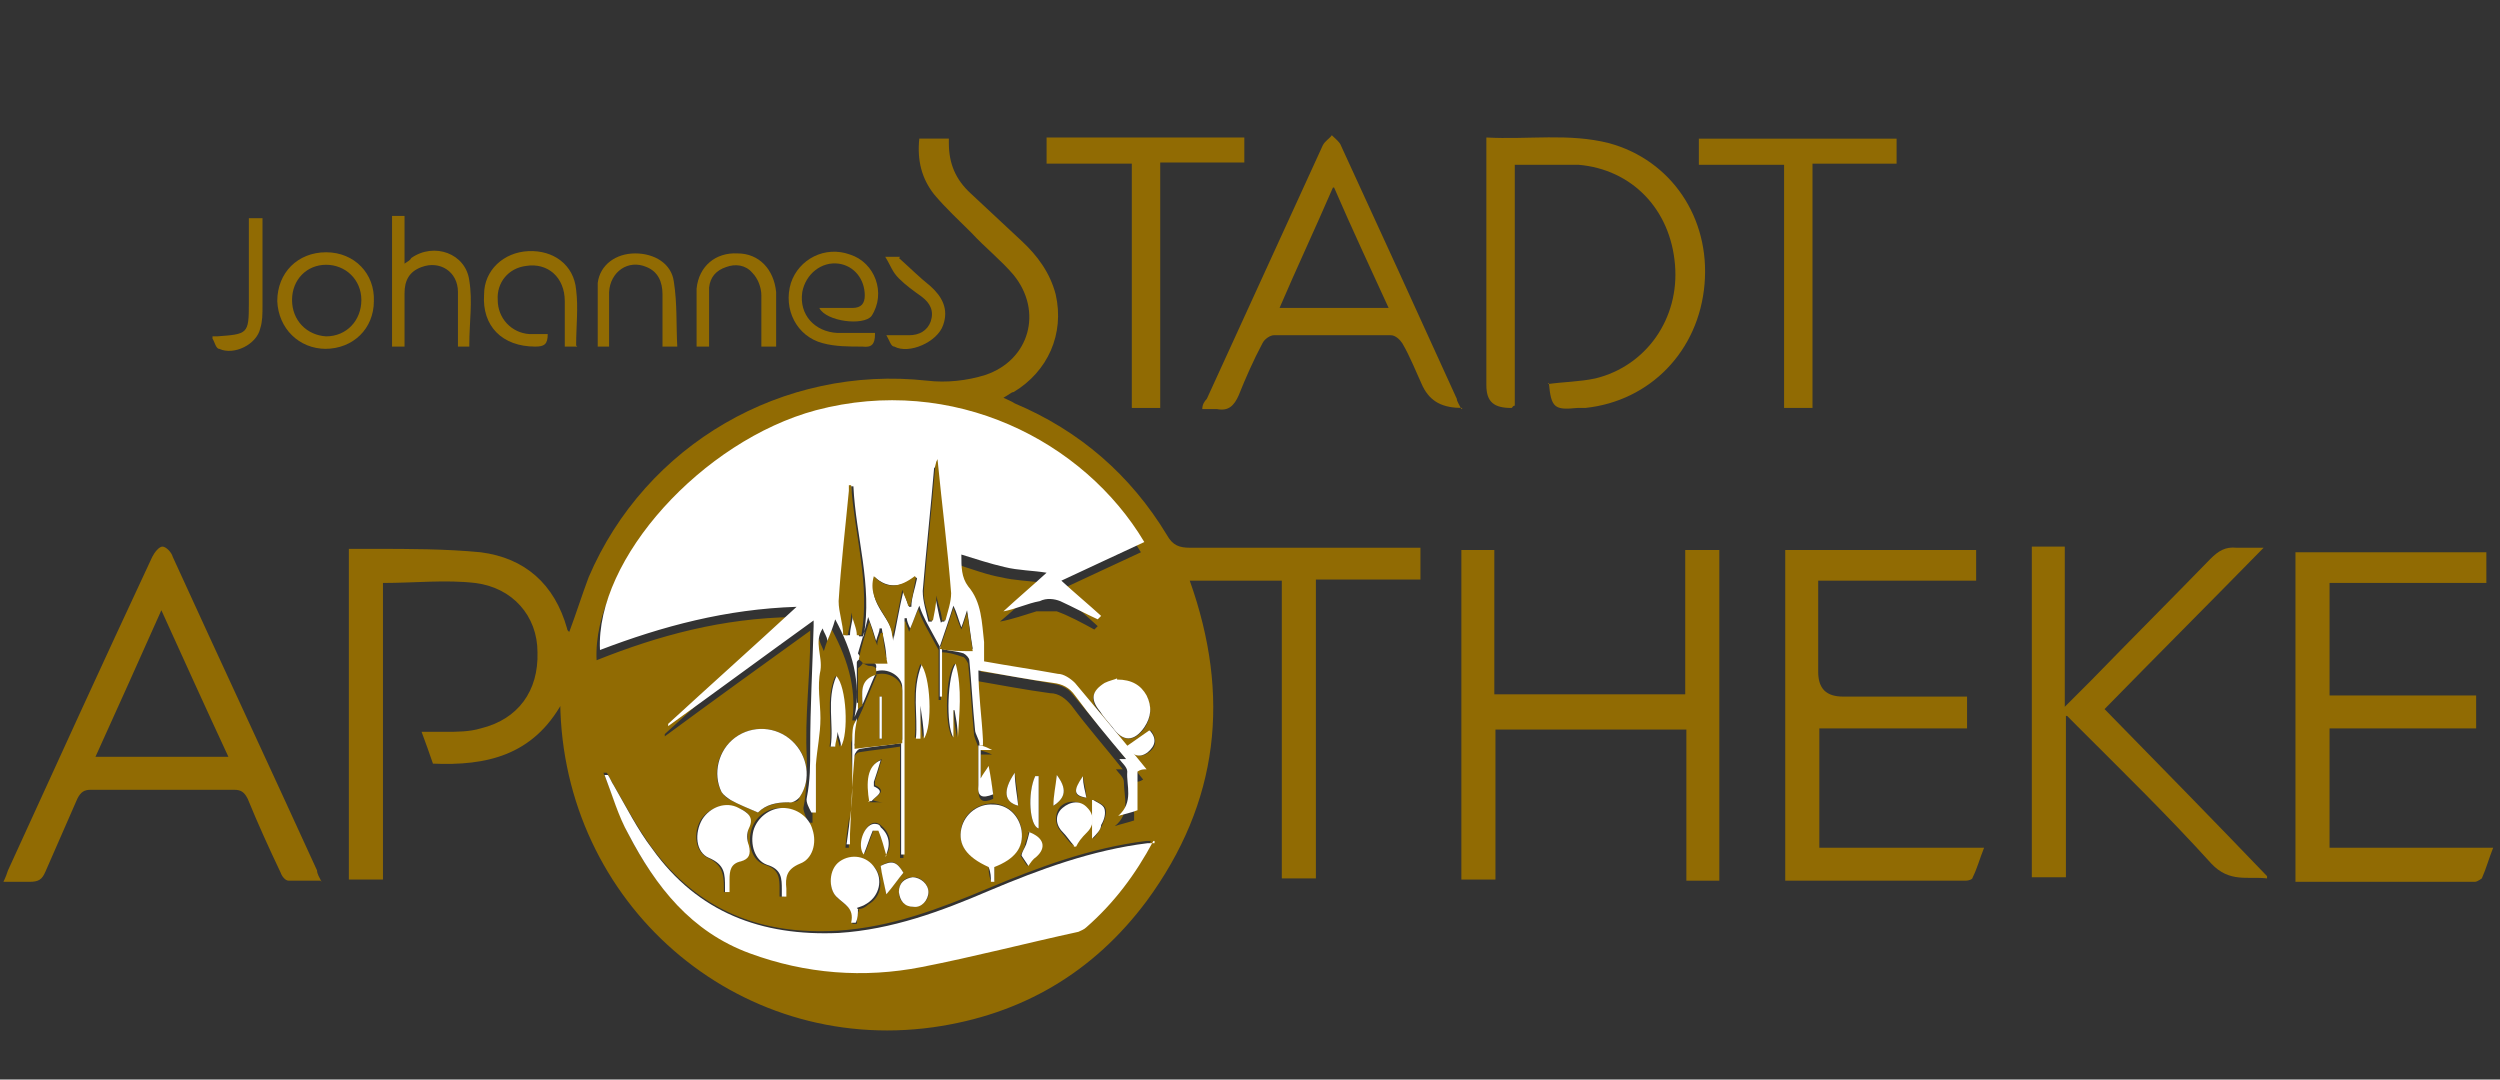 <?xml version="1.0" encoding="UTF-8"?>
<svg id="Ebene_1" xmlns="http://www.w3.org/2000/svg" width="220" height="95" version="1.1" viewBox="0 0 220 95">
  <rect x="0" y="0" width="220" height="95" fill="#333333" stroke="none"/>
  <!-- Generator: Adobe Illustrator 29.3.1, SVG Export Plug-In . SVG Version: 2.1.0 Build 151)  -->
  <defs>
    <style>
      .st0 {
        fill: #fff;
      }

      .st1 {
        fill: #916b03;
      }
    </style>
  </defs>
  <path class="st1" d="M49.5,61.8c-2.6,4.7-6.7,5.6-11.4,5.4-.3-.9-.6-1.7-1-2.8h2.1c1,0,2.1,0,3.1-.3,3.3-.8,5.1-3.3,5-6.7,0-3.2-2.2-5.7-5.5-6.1-2.6-.3-5.3,0-8.1,0v26.1h-3v-29.1h2.2c3.1,0,6.3,0,9.4.3,3.9.5,6.5,2.8,7.6,6.7,0,0,0,.2.2.3.6-1.6,1.1-3.2,1.7-4.8,5-11.7,17.1-18.7,29.8-17.3,1.7.2,3.5,0,5.1-.5,3.9-1.3,5.1-5.6,2.5-8.8-1.1-1.3-2.5-2.4-3.7-3.7-1.1-1.1-2.3-2.2-3.3-3.4-1.1-1.4-1.5-3-1.3-4.9h2.6v.4c0,1.8.6,3.2,1.9,4.4,1.5,1.4,3,2.8,4.5,4.2,1.4,1.3,2.5,2.8,3,4.7.8,3.5-.7,6.8-3.7,8.6-.2,0-.5.3-.9.5.4.2.7.3,1,.5,5.7,2.4,10.2,6.3,13.4,11.6.5.9,1.1,1.1,2,1.1h20.3v2.8h-9.2v26.3h-3v-26.2h-8.1c3.6,10.1,2.6,19.5-3.8,28.2-4.7,6.3-11,10-18.8,11.1-17.3,2.4-32.6-10.9-32.8-28.6,0,0,.2,0,.2,0ZM75.3,63.5c0,.6-.3,1.3-.4,1.9,0,1.5.2,2.9,0,4.4,0,1.6-.4,3.2-.5,4.8h.3v-.9c0-2.3.2-4.6.4-6.9,0-.2.3-.6.5-.6,1.2-.2,2.4-.3,3.6-.5v9.8h.3v-20.8h.2c0,.2.2.5.3.9.3-.8.5-1.3.8-2,.2.6.4,1,.6,1.4.4.7.8,1.5,1.2,2.2h0v4.4h.2v-4.2c.7,0,1.3.2,1.9.4.2,0,.4.4.5.6.2,2,.3,4,.5,6.1,0,.4.3.9.4,1.3v3.7c0,1,.4,1.2,1.3.8,0-.7-.2-1.5-.4-2.5-.4.5-.5.7-.7,1.1v-2.5h1c-.4-.2-.8-.3-1.1-.4,0-2-.3-4-.4-6.1,2.3.4,4.4.8,6.6,1.1.8,0,1.4.5,1.9,1.1,1.4,1.9,3,3.7,4.5,5.6h-.6c.2.3.7.7.7,1.1,0,1.3.6,2.8-.8,3.9.6-.2,1.1-.3,1.7-.5v-3.4c.3,0,.5,0,.8-.2-2.1-2.6-4.2-5.1-6.3-7.6-.3-.4-.9-.7-1.5-.8-2.1-.4-4.3-.8-6.5-1.1v-1.7c-.2-1.7,0-3.5-1.4-4.9-.7-.8-.7-1.7-.6-2.8,1.3.4,2.6.9,3.8,1.1,1.2.3,2.5.3,3.7.5-1.2,1.1-2.5,2.3-3.8,3.4,1.1-.2,2.2-.6,3.2-.9h1.8c1.1.4,2.2,1,3.3,1.6l.3-.3c-1.1-1-2.2-2-3.5-3.1,2.6-1.2,4.9-2.3,7.3-3.4-5.3-8.9-16.8-14.9-28.9-11.6-10,2.7-19.4,13.1-19,21.1,5.5-2.2,11.1-3.7,17.3-3.8-3.9,3.6-7.6,6.9-11.3,10.3v.2c4.2-3.1,8.5-6.2,12.8-9.3v.5c0,3.6-.5,7.1-.3,10.7,0,1.5,0,2.9-.3,4.4,0,.4.3.9.4,1.3h.4v-4.2c0-1.4.3-2.7.4-4.1v-4.2c.2-1.2-.6-2.5.2-3.7,0,.3.2.6.4,1.1.2-.7.4-1.2.7-1.9,1.5,2.8,2.3,5.6,1.7,8.6h0v-.6h.4ZM101.5,74h-.6c-4.9.6-9.5,2.3-14,4.2-4.3,1.8-8.5,3.4-13.2,3.7-6.8.4-12.3-1.8-16.4-7.4-1.3-1.8-2.3-3.7-3.4-5.6-.2-.3-.3-.6-.5-.9h-.3c.7,1.7,1.3,3.5,2.1,5.2,2.4,4.7,5.6,8.7,10.7,10.5,4.9,1.8,10,2.2,15.1,1.2,4.6-.9,9.2-2,13.8-3.1.3,0,.5-.2.7-.4,2.4-2.1,4.3-4.6,5.9-7.6h0v.2ZM66.7,71.5c.6-.6,1.6-.9,2.7-.9s.8-.3,1-.5c1-1.5.7-3.7-.7-4.9-1.4-1.3-3.5-1.4-5-.3s-2.1,3.2-1.2,4.8c.2.3.5.6.8.7.7.4,1.5.7,2.4,1.1ZM68.8,78.9h.2v-.7c0-1,0-1.7,1.2-2.2,1.1-.4,1.5-1.9,1.1-3-.3-1.1-1.4-1.9-2.6-1.9s-2.3.8-2.6,2c-.3,1.1,0,2.6,1.2,3,1.3.4,1.3,1.2,1.3,2.2v.6h.2ZM87.5,76.2c1.8-.6,2.6-1.7,2.4-3.2-.2-1.3-1.2-2.2-2.5-2.3-1.3,0-2.5.8-2.8,2.1-.3,1.5.4,2.5,2.4,3.4,0,.4,0,.8.2,1.3h.3v-1.4h0ZM63.8,78.5h.3v-1.1c0-.8,0-1.3,1-1.6.6-.2.9-.6.7-1.4v-1.5c.5-1.1,0-1.5-.9-1.8-1.2-.5-2.5,0-3.2,1-.7,1.1-.6,2.8.6,3.4,1.3.6,1.4,1.5,1.4,2.6s0,.2,0,.4ZM98.3,59.8c-.2,0-.7.2-1.1.4-1.2.7-1.3,1.5-.4,2.5.4.5.8.9,1.1,1.4,1,1.2,1.9,1.2,2.8,0,.6-.9.7-1.8.2-2.8-.5-.9-1.3-1.4-2.6-1.4h0ZM75.5,80c.4,0,.7-.2.9-.4,1.1-.6,1.4-2,.7-3.1-.7-1-2.1-1.3-3.1-.6-1,.7-1.2,2.2-.3,3.1.6.6,1.6,1,1.3,2.3h.4c0-.4,0-.8.2-1.2h0ZM94.5,74.4c.3-.3.6-.8,1-1.3.5-.6.6-1.5,0-2.1s-1.6-.6-2.2,0c-.5.6-.5,1.5,0,2.1s.7.9,1,1.2h.2ZM81,58.4c-.9,2.3-.3,4.4-.5,6.5h.4v-2.9h0c0,.9.2,1.8.3,2.9.8-1.1.6-5.6-.3-6.6h0ZM73.1,65.7h.3c0-.4.2-.8.2-1.3,0,.5.2.8.3,1.3.7-1.1.5-5.3-.4-6.2-.9,2.1-.2,4.2-.5,6.2h0ZM83.9,62.5c0,.7.2,1.6.3,2.4,0-2.1.4-4.2-.2-6.5-.8,1-.9,5.4-.2,6.5v-2.4h0ZM79.1,78.5c0,.8.5,1.2,1.3,1.3.7,0,1.4-.6,1.3-1.3,0-.7-.7-1.4-1.4-1.3-.8,0-1.2.6-1.2,1.3ZM91.4,68.3h-.3c-.7,1.5-.5,4.4.3,4.6v-4.6ZM78,75.3c.5-1,.4-1.9-.4-2.6-.2-.2-.4-.3-.6-.3-.9,0-1.5,1.9-.9,2.7.3-.7.5-1.4.8-2.1h.5c.2.7.4,1.5.7,2.2h0ZM90.5,73.2c0,.4-.2.7-.3,1.1,0,.3-.3.7-.4,1,.2.3.4.6.6.9.2-.3.5-.6.7-.8.9-.8.7-1.8-.7-2.2h0ZM79.5,76.8c-.6-1-1-1.2-2-.6.2.7.3,1.5.5,2.5.5-.7,1-1.3,1.5-1.9ZM101.2,64.3c-.7.5-1.3.9-2,1.4.5.7,1.1,1.1,1.9.5.7-.5.7-1.2.2-1.9h0ZM76.5,70.6h1.4c-.3,0-.7,0-1.1-.2.4-.4,1.3-.8.2-1.3v-.4c.2-.6.4-1.2.6-1.9-1.2.5-1.3,1.9-1,3.7h0ZM89.3,68c-1.1,1.6-.9,2.6.3,2.9,0-1-.2-2-.3-2.9ZM96.2,70.4v3.4c.4-.4.6-.8.8-1.2.2-.5.4-1,.3-1.4s-.7-.6-1-.8h0ZM92.7,70.9c1.1-.7,1.2-1.5.3-2.7,0,1-.2,1.7-.3,2.7ZM95.6,70.2c0-.6-.2-1.2-.3-1.9-.9,1.4-.8,1.8.3,1.9ZM83,68.6h0v-4.7h0v4.6h0ZM83.2,76.1h0v-4.8h0v4.7h0Z"/>
  <path class="st1" d="M148.3,48.4h3v29.1h-2.9v-13.3h-16.8v13.2h-3v-29h2.9v12.7h16.8v-12.8h0Z"/>
  <path class="st1" d="M28.2,77.5h-2.8c-.3,0-.6-.4-.7-.7-1-2.1-2-4.3-2.9-6.5-.3-.6-.6-.8-1.2-.8H8c-.6,0-.9.2-1.2.8-.9,2.1-1.9,4.3-2.8,6.4-.3.7-.6.9-1.4.9H.3c.2-.4.3-.7.4-1,4.2-9.2,8.4-18.4,12.7-27.6.2-.4.6-.9.9-.9s.8.5.9.9c4.2,9.2,8.5,18.4,12.7,27.6,0,.3.2.6.4,1h0ZM14.2,53.7c-2,4.5-3.9,8.7-5.8,12.9h11.7c-2-4.3-3.9-8.5-5.9-12.9Z"/>
  <path class="st1" d="M160,51.1v8c0,1.5.7,2.2,2.2,2.2h10.9v2.8h-13v10.5h14.5c-.4,1-.6,1.8-1,2.6,0,.2-.4.3-.6.3h-15.9v-29.1h16.8v2.7s-13.9,0-13.9,0Z"/>
  <path class="st1" d="M181.7,62.2c.9-.9,1.6-1.6,2.3-2.3,3.5-3.6,7-7.1,10.5-10.7.7-.7,1.3-1.1,2.3-1h2.4c-4.8,4.9-9.4,9.5-14,14.2,4.8,4.9,9.6,9.8,14.3,14.7v.2c-1.7-.2-3.3.4-4.9-1.3-3.8-4.2-7.8-8.1-11.8-12.1s-.5-.6-.7-.9h-.3v14.2h-3v-29.1h2.9v13.9h0v.2Z"/>
  <path class="st1" d="M205,61.2h12.9v2.9h-12.9v10.5h14.4c-.4,1-.6,1.8-1,2.7,0,0-.4.3-.6.3h-15.8v-29h16.8v2.7h-13.8v10.1h0v-.2Z"/>
  <path class="st1" d="M136.2,33.8c1.4-.2,2.8-.2,4.2-.5,4.5-1.1,7.4-5.3,7-10-.4-4.9-3.8-8.4-8.5-8.8-1.8,0-3.7,0-5.6,0v21.2c-.2,0-.2.2-.3.2-1.5,0-2.2-.5-2.2-2V12.1c3.7.2,7.3-.4,10.8.5,5.5,1.5,8.9,6.6,8.4,12.4-.5,5.9-4.8,10.3-10.5,10.9h-.7c-2,.2-2.3,0-2.5-2.2h0Z"/>
  <path class="st1" d="M128.7,35.9c-1.7,0-2.8-.5-3.5-1.9-.6-1.3-1.1-2.6-1.8-3.8-.2-.3-.6-.7-1-.7h-10.3c-.3,0-.8.3-1,.7-.8,1.5-1.5,3.1-2.1,4.6-.4.9-.9,1.4-1.9,1.2h-1.3c0-.4.2-.7.4-.9,3.4-7.4,6.8-14.9,10.2-22.3.2-.4.6-.6.8-.9.3.3.7.6.8.9,3.4,7.4,6.8,14.8,10.2,22.3,0,.2.2.5.4.9h0ZM117.3,16.5c-1.6,3.7-3.2,7.1-4.7,10.6h9.6c-1.6-3.5-3.2-6.9-4.8-10.6h0Z"/>
  <path class="st1" d="M102.1,35.9h-2.5V14.4h-7.5v-2.3h17.4v2.2h-7.4v21.5h0Z"/>
  <path class="st1" d="M149.5,14.5v-2.3h17.4v2.2h-7.4v21.5h-2.5V14.5s-7.5,0-7.5,0Z"/>
  <path class="st1" d="M77,29.4c0,.9-.3,1.2-1.1,1.1-1.2,0-2.4,0-3.5-.3-2.3-.6-3.5-3-2.8-5.3.7-2.1,3-3.3,5.2-2.5,2.2.7,3.2,3.4,1.9,5.4h0c-.7.9-4,.5-4.6-.7h2.9c.8,0,1.1-.4,1.1-1.1,0-1.4-.9-2.6-2.3-2.8-1.5-.2-2.9.9-3.2,2.5-.3,2,1.1,3.5,3.1,3.6h3.3Z"/>
  <path class="st1" d="M41.3,30.5h-1v-4.8c0-1.8-1.6-2.8-3.2-2.2-1.1.4-1.5,1.2-1.5,2.3v4.7h-1.1v-11.5h1.1v4.2c.3-.2.5-.3.6-.5,2-1.4,4.8-.4,5.1,2,.3,1.8,0,3.7,0,5.6,0,0,0,.2,0,.2Z"/>
  <path class="st1" d="M28.7,30.7c-2.4,0-4.2-1.8-4.3-4.2,0-2.5,1.8-4.3,4.3-4.3s4.3,1.9,4.2,4.3c0,2.4-1.8,4.2-4.3,4.2h0ZM28.7,23.3c-1.7,0-3,1.3-3,3.1s1.3,3.1,3,3.2c1.8,0,3.1-1.4,3.1-3.2s-1.4-3.1-3.1-3.1Z"/>
  <path class="st1" d="M50.8,30.5h-1.1v-4c0-2.1-1.5-3.4-3.4-3.1-1.6.2-2.6,1.5-2.5,3,0,1.6,1.2,2.9,2.8,3h1.6c0,.9-.3,1.1-1.1,1.1-2.9,0-4.7-1.8-4.5-4.6,0-2.1,1.7-3.7,3.9-3.8s4,1.2,4.2,3.4c.2,1.6,0,3.2,0,4.9h0Z"/>
  <path class="st1" d="M53.6,30.5h-1v-5.6c.2-1.6,1.6-2.6,3.3-2.6s3.2.9,3.4,2.5c.3,1.9.2,3.8.3,5.7h-1.3v-4.6c0-1.1-.4-2-1.4-2.4-1.6-.7-3.2.4-3.3,2.2,0,0,0,4.8,0,4.8Z"/>
  <path class="st1" d="M68.1,30.5h-1.1v-4.5c0-.7-.3-1.5-.8-2-.6-.7-1.5-.8-2.3-.5-.9.3-1.4.9-1.5,1.8v5.2h-1.1v-5.1c.2-2,1.7-3.2,3.6-3.1,1.9,0,3.2,1.4,3.4,3.4v4.8s-.2,0-.2,0Z"/>
  <path class="st1" d="M18.8,29.6h.3c2.7-.2,2.8-.2,2.8-2.9v-7.5h1.2v7.7c0,.7,0,1.4-.2,2-.3,1.4-2.3,2.4-3.6,1.8-.3,0-.4-.6-.6-.9h0v-.2Z"/>
  <path class="st1" d="M79.1,22.7c.9.8,1.8,1.7,2.8,2.5,1,.9,1.6,2,1.1,3.4-.5,1.5-3,2.6-4.3,1.9-.3,0-.4-.5-.7-1h2c.9,0,1.6-.4,1.9-1.2.3-.9,0-1.6-.8-2.2-.7-.5-1.4-1-2-1.6s-.7-1.1-1.2-1.9h1.3l-.2.3v-.2h0Z"/>
  <path class="st0" d="M86.2,65.5c0-.4-.4-.9-.4-1.3-.2-2-.3-4-.5-6.1,0-.2-.3-.5-.5-.6-.6-.2-1.2-.2-1.9-.4v4.2h-.2v-4.4c.9,0,1.8,0,2.9.2-.2-1.2-.3-2.2-.5-3.4-.2.6-.3,1-.5,1.5-.3-.8-.4-1.3-.7-1.9-.4,1.3-.8,2.4-1.2,3.6-.4-.7-.8-1.5-1.2-2.2-.2-.4-.4-.8-.6-1.4-.3.7-.5,1.3-.8,2-.2-.4-.3-.7-.3-.9h-.2v20.8h-.3v-9.8c-1.3.2-2.5.3-3.6.5-.2,0-.5.4-.5.6-.2,2.3-.3,4.6-.4,6.9v.9h-.3c.2-1.6.5-3.2.5-4.8v-4.4c0-1.5.2-1.3.4-1.9,0,.8,0,1.5-.2,2.4,1.5-.2,2.9-.4,4.2-.5v-4.6c0-1-1.3-1.8-2.4-1.4.2-.5.2-.8-.5-.9-.2,0-.4-.2-.6-.2h2.1c0-1-.3-1.9-.4-2.7h-.2c0,.3-.2.7-.3,1.1-.2-.7-.4-1.3-.7-2.1-.3,1.2-.6,2.2-.9,3.2,0,0,.2.3.3.4,0,0-.4.2-.4.4v3.6c.2-.2.4-.3.5-.4l-.7,1.6c.6-3.1-.2-5.8-1.7-8.6-.2.7-.4,1.2-.7,1.9,0-.4-.3-.7-.4-1.1-.8,1.2,0,2.4-.2,3.7-.3,1.4,0,2.8,0,4.2s-.3,2.7-.4,4.1v4.2h-.4c-.2-.4-.5-.9-.4-1.3.3-1.5.3-2.9.3-4.4,0-3.6.2-7.1.3-10.7v-.5c-4.3,3.1-8.5,6.2-12.8,9.3v-.2c3.7-3.4,7.4-6.7,11.3-10.3-6.2.2-11.8,1.7-17.3,3.8-.4-8,9-18.4,19-21.1,12.1-3.2,23.6,2.7,28.9,11.6-2.4,1.1-4.7,2.2-7.3,3.4,1.2,1.1,2.4,2.1,3.5,3.1l-.3.3c-1.1-.5-2.2-1.1-3.3-1.6-.5-.2-1.2-.3-1.8,0-1.1.2-2.1.7-3.2.9,1.3-1.2,2.6-2.3,3.8-3.4-1.2-.2-2.5-.2-3.7-.5-1.3-.3-2.5-.7-3.8-1.1,0,1.1,0,2,.6,2.8,1.2,1.4,1.2,3.2,1.4,4.9v1.7c2.2.4,4.3.7,6.5,1.1.5,0,1.1.4,1.5.8,2.1,2.5,4.2,5,6.3,7.6-.3,0-.5,0-.8.2v3.4c-.5.2-1,.3-1.7.5,1.4-1.2.7-2.7.8-3.9,0-.4-.5-.8-.7-1.1h.6c-1.6-1.9-3.1-3.7-4.5-5.6-.5-.7-1.1-1-1.9-1.1-2.2-.3-4.3-.7-6.6-1.1,0,2.1.3,4.1.4,6.1h0v.5h-.3ZM82.9,54.7h.2c.2-.8.5-1.6.5-2.4-.3-3.8-.7-7.7-1.2-11.8,0,.4,0,.5-.2.7-.3,3.6-.7,7.2-1,10.8,0,.9.3,1.8.5,2.7h.3c0-.6.2-1.3.3-2.2.2.9.3,1.6.5,2.3h0ZM74.9,42.7v.5c-.3,3.2-.7,6.5-.9,9.7,0,1,.2,2,.4,3h.4c0-.6.2-1.1.3-2,.2.9.3,1.5.5,2.1h.4c.8-4.5-.7-8.8-.9-13.2h-.2ZM80.6,50.8c-1.3.9-2.5,1-3.6,0-.8,2.5,1.8,3.7,1.6,5.6.3-1.4.5-2.7.9-4.4.2.6.3,1,.5,1.4h.2c0-.8.3-1.5.5-2.5h0Z"/>
  <path class="st0" d="M101.5,74c-1.6,3-3.5,5.5-5.9,7.6-.2.2-.5.3-.7.4-4.6,1-9.2,2.2-13.8,3.1-5.1,1-10.2.6-15.1-1.2-5.2-1.9-8.3-5.9-10.7-10.5-.9-1.6-1.4-3.4-2.1-5.2h.3c.2.3.3.6.5.9,1.1,1.9,2.1,3.9,3.4,5.6,4,5.6,9.6,7.7,16.4,7.4,4.7-.3,9-1.9,13.2-3.7,4.5-1.9,9.1-3.6,14-4.2h.6v-.2Z"/>
  <path class="st0" d="M66.7,71.5c-.9-.4-1.7-.7-2.4-1.1-.3-.2-.6-.4-.8-.7-.8-1.6-.3-3.7,1.2-4.8,1.5-1.1,3.6-1,5,.3s1.7,3.4.7,4.9c-.2.3-.7.6-1,.5-1.1,0-2,.2-2.7.9Z"/>
  <path class="st0" d="M68.8,78.9v-.6c0-1,0-1.8-1.3-2.2-1.1-.4-1.5-1.8-1.2-3,.3-1.1,1.4-2,2.6-2s2.3.8,2.6,1.9c.4,1.2,0,2.6-1.1,3-1.2.5-1.3,1.2-1.2,2.2v.7h-.4Z"/>
  <path class="st0" d="M87.5,76.2v1.4h-.3c0-.4,0-.8-.2-1.3-2-.9-2.7-2-2.4-3.4.3-1.3,1.5-2.2,2.8-2.1,1.3,0,2.3,1,2.5,2.3.2,1.5-.6,2.5-2.4,3.2h0Z"/>
  <path class="st0" d="M63.8,78.5v-.4c0-1.2,0-2-1.4-2.6-1.2-.5-1.3-2.2-.6-3.4.7-1.1,2.1-1.6,3.2-1,.8.4,1.4.8.9,1.8-.2.4-.2,1,0,1.5.2.8,0,1.2-.7,1.4-.9.2-1,.8-1,1.6v1.1h-.4Z"/>
  <path class="st0" d="M98.3,59.8c1.3,0,2.1.5,2.6,1.4.5,1,.4,1.9-.2,2.8-.9,1.3-1.9,1.3-2.8,0-.4-.5-.8-.9-1.1-1.4-.9-1.1-.7-1.8.4-2.5.4-.2.9-.3,1.1-.4h0Z"/>
  <path class="st0" d="M75.5,80c0,.4,0,.8-.2,1.2h-.4c.3-1.3-.6-1.6-1.3-2.3s-.7-2.4.3-3.1,2.4-.5,3.1.6c.7,1,.4,2.4-.7,3.1-.3.2-.6.3-.9.4h0Z"/>
  <path class="st0" d="M94.5,74.4c-.3-.3-.6-.8-1-1.2-.6-.6-.7-1.5,0-2.1s1.6-.7,2.2,0c.6.6.6,1.5,0,2.1s-.8.9-1,1.3h-.2Z"/>
  <path class="st0" d="M81,58.4c.9,1,1.1,5.5.3,6.6,0-1.1-.2-2-.3-2.9h0v2.9h-.4c.2-2.1-.4-4.2.5-6.5h0Z"/>
  <path class="st0" d="M73.1,65.7c.3-2-.4-4.1.5-6.2.9.9,1.1,5.1.4,6.2,0-.5-.2-.8-.3-1.3,0,.5-.2.9-.2,1.3h-.4Z"/>
  <path class="st0" d="M83.9,62.5v2.4c-.7-1.1-.5-5.5.2-6.5.6,2.3.3,4.4.2,6.5,0-.9-.2-1.8-.3-2.4h0Z"/>
  <path class="st0" d="M79.1,78.5c0-.8.5-1.2,1.2-1.3.7,0,1.4.6,1.4,1.3s-.6,1.4-1.3,1.3c-.8,0-1.2-.5-1.3-1.3Z"/>
  <path class="st0" d="M91.4,68.3v4.6c-.8-.2-1-3.1-.3-4.6h.3Z"/>
  <path class="st0" d="M86.2,65.6c.3,0,.7.2,1.1.4h-1v2.5c.2-.4.4-.6.7-1.1.2,1,.3,1.8.4,2.5-1,.4-1.4.2-1.3-.8v-3.7h0v.2h0Z"/>
  <path class="st0" d="M78,75.3c-.2-.7-.4-1.5-.7-2.2h-.5c-.3.7-.5,1.4-.8,2.1-.6-.8,0-2.6.9-2.7.2,0,.5,0,.6.3.8.7.9,1.6.4,2.6h0Z"/>
  <path class="st0" d="M90.5,73.2c1.4.5,1.6,1.4.7,2.2-.3.2-.5.5-.7.8-.2-.3-.4-.6-.6-.9,0-.3.3-.7.4-1s.2-.7.3-1.1h0Z"/>
  <path class="st0" d="M79.5,76.8c-.5.6-.9,1.2-1.5,1.9-.2-1-.4-1.7-.5-2.5,1-.5,1.4-.4,2,.6Z"/>
  <path class="st0" d="M101.2,64.3c.6.7.5,1.3-.2,1.9-.8.6-1.4.2-1.9-.5.7-.5,1.3-.9,2-1.4h0Z"/>
  <path class="st0" d="M76.5,70.6c-.3-1.8-.2-3.2,1-3.7-.2.7-.4,1.3-.6,1.9v.4c1.1.5.2.8-.2,1.3h1.1-1.4,0Z"/>
  <path class="st0" d="M89.3,68c0,1,.2,1.9.3,2.9-1.2-.3-1.4-1.3-.3-2.9Z"/>
  <path class="st0" d="M96.2,70.4c.3.2.9.4,1,.8s0,.9-.3,1.4c0,.4-.4.8-.8,1.2v-3.4h0Z"/>
  <path class="st0" d="M92.7,70.9c0-.9.2-1.7.3-2.7.9,1.2.8,2-.3,2.7Z"/>
  <path class="st0" d="M95.6,70.2c-1.1-.2-1.2-.6-.3-1.9,0,.8.2,1.3.3,1.9Z"/>
  <path class="st0" d="M83,68.6v-4.6h0v4.7h0Z"/>
  <path class="st0" d="M83.2,76.1v-4.7h0v4.8h0Z"/>
  <path class="st1" d="M77,59.4c1-.4,2.4.3,2.4,1.4v4.6c-1.4.2-2.7.3-4.2.5,0-.9,0-1.7.2-2.4h0c.2-.5.5-1,.7-1.6h0c.4-.9.7-1.7,1.1-2.6h-.2ZM77.6,61.3h-.2v3.7h.2v-3.7Z"/>
  <path class="st1" d="M82.9,54.7c0-.7-.3-1.3-.5-2.3,0,.9-.2,1.6-.3,2.2h-.3c-.2-.9-.6-1.8-.5-2.7.3-3.6.7-7.2,1-10.8,0,0,0-.3.2-.7.4,4.1.9,7.9,1.2,11.8,0,.8-.3,1.6-.5,2.4h-.3,0Z"/>
  <path class="st1" d="M74.9,42.7c.3,4.4,1.7,8.7.9,13.2h-.4c0-.6-.3-1.1-.5-2,0,.9-.2,1.4-.3,2h-.4c0-1-.4-2-.4-3,.2-3.2.6-6.5.9-9.7v-.5h.2Z"/>
  <path class="st1" d="M80.6,50.8c-.2,1-.3,1.8-.5,2.5h-.2c0-.4-.3-.7-.5-1.4-.3,1.6-.6,3-.9,4.4.2-2-2.3-3.2-1.6-5.6,1.1,1.2,2.3,1,3.6,0h0Z"/>
  <path class="st1" d="M82.7,57.1c.4-1.2.8-2.3,1.2-3.6.2.6.4,1.2.7,1.9.2-.5.3-.9.5-1.5.2,1.2.3,2.2.5,3.4-1.1,0-2,0-2.9-.2h0Z"/>
  <path class="st1" d="M75.9,58.3s-.4-.3-.3-.4c.2-1,.5-2,.9-3.2.3.8.4,1.4.7,2.1,0-.5.2-.8.3-1.1h.2c0,.8.2,1.7.4,2.7h-2.2Z"/>
  <path class="st1" d="M76,62s-.2.2-.5.4v-3.6s.3-.2.4-.4h0c.2,0,.4.2.6.2.7,0,.7.4.5.9h0c-1.4.5-1.1,1.6-1.1,2.6h0Z"/>
  <path class="st0" d="M77.6,61.3v3.7h-.2v-3.7h.2Z"/>
  <path class="st0" d="M75.9,62c0-1-.3-2.1,1.1-2.6-.4.9-.7,1.7-1.1,2.6Z"/>
</svg>
